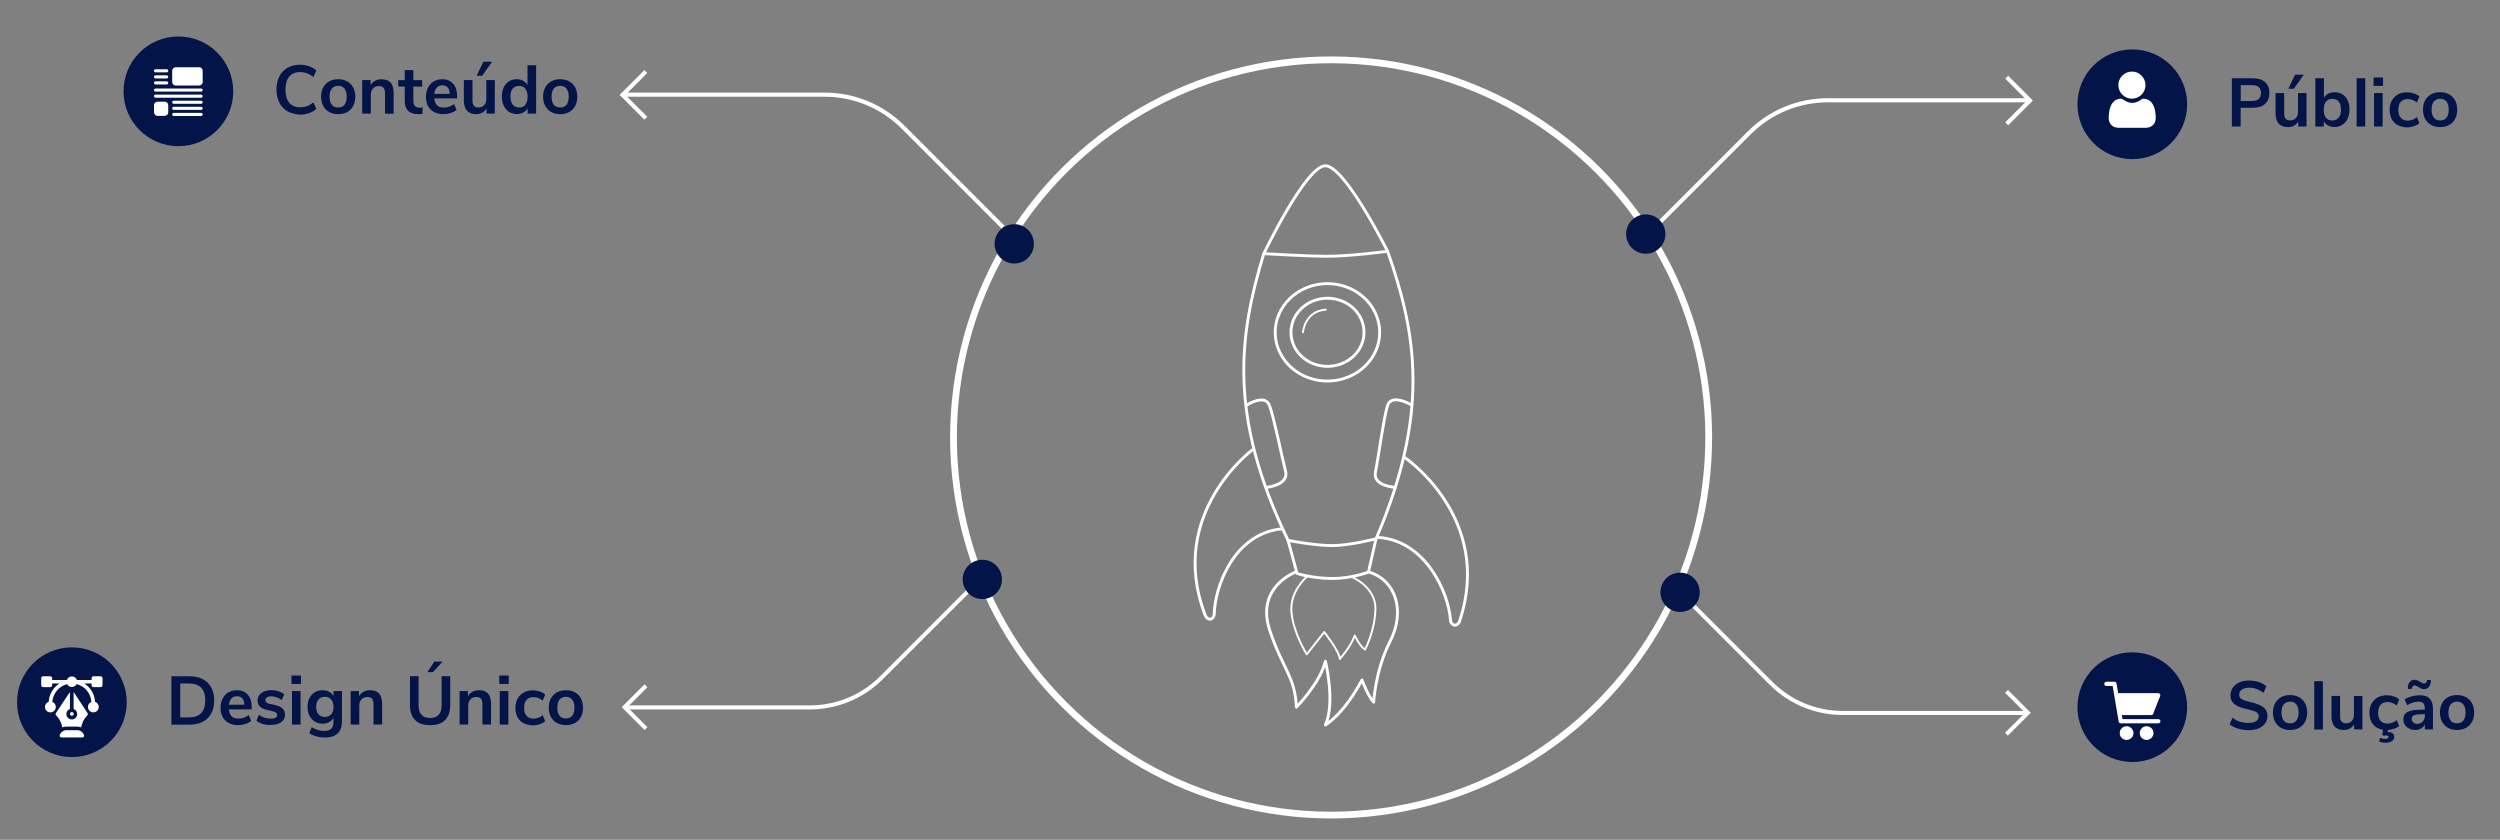 <?xml version="1.0" encoding="UTF-8"?> <svg xmlns="http://www.w3.org/2000/svg" xmlns:xlink="http://www.w3.org/1999/xlink" x="0px" y="0px" viewBox="0 0 2584.3 868.1" style="enable-background:new 0 0 2584.3 868.1;" xml:space="preserve"><rect x="0" y="0" width="2584.3" height="868.1" fill="#808080" stroke="none"/><style type="text/css"> .st0{fill:none;stroke:#FFFFFF;stroke-width:3;stroke-linecap:round;stroke-linejoin:round;stroke-miterlimit:10;} .st1{fill:none;stroke:#FFFFFF;stroke-linecap:round;stroke-linejoin:round;stroke-miterlimit:10;} .st2{fill:none;stroke:#FFFFFF;stroke-width:2;stroke-linecap:round;stroke-linejoin:round;stroke-miterlimit:10;} .st3{fill:none;stroke:#FFFFFF;stroke-width:7;stroke-miterlimit:10;} .st4{fill:none;stroke:#FFFFFF;stroke-width:3;stroke-miterlimit:10;} .st5{fill:#031448;} .st6{fill:#FFFFFF;}</style><g id="Camada_3"></g><g id="Camada_4"> <g> <path class="st0" d="M1324.6,546.7c-49.1,5.2-68.7,59.5-69.4,87.9c-0.2,5.9-6.8,8.2-9.7,0.6c-39.4-104.3,48.9-170,48.9-170"></path> <path class="st0" d="M1424.7,555.5c49.3,3.4,72.7,57.2,74.7,85.5c0.4,5.9,7.2,7.9,9.7,0.3c34.7-105.8-56.4-167.9-56.4-167.9"></path> <path class="st0" d="M1434.4,259.8c0,0-44.3-88.8-64.5-88.4c-20.2,0.4-63.5,90.9-63.5,90.9"></path> <path class="st0" d="M1422.4,557l-7.8,34.4c0,0-17.3,6.6-36.9,6.6c-21.4,0-36.9-5.2-36.9-5.2l-9.3-34.1"></path> <path class="st0" d="M1434.4,259.8c0,0-38.8,5.1-62.2,5.1c-21.8,0-65.8-2.7-65.8-2.7c-26,85.7-36.9,168,25.1,296.4 c0,0,27.2,5.4,45.5,5.4c18.3,0,45.5-7.1,45.5-7.1C1478.6,426.3,1464.1,344.4,1434.4,259.8z"></path> <path class="st0" d="M1371.1,293.2c-29.8,0.6-53.5,23.6-52.9,51.4c0.6,27.8,25.3,49.9,55.1,49.3c29.8-0.6,53.5-23.6,52.9-51.4 C1425.5,314.7,1400.9,292.7,1371.1,293.2z M1373,378.7c-20.8,0.4-38.1-15-38.5-34.5c-0.4-19.4,16.1-35.5,37-35.9 c20.8-0.4,38.1,15,38.5,34.5C1410.4,362.3,1393.8,378.3,1373,378.7z"></path> <path class="st1" d="M1409.9,342.8c0.4,19.4-16.1,35.5-37,35.9c-20.8,0.4-38.1-15-38.5-34.5c-0.4-19.4,16.1-35.5,37-35.9 C1392.3,307.9,1409.5,323.4,1409.9,342.8z"></path> <path class="st2" d="M1346.9,343.5c0,0,1.7-21.9,23.5-23.4"></path> <path class="st2" d="M1350.8,596.3c0,0-17.8,14.9-15.8,36.6s15.8,43.5,15.8,43.5l18.1-23c0,0,15.9,20.1,16.1,27.8 c0,0,11.9-13.4,15.4-24.3c0,0,5.5,11.8,10.7,14.5c0,0,10.3-19.3,10.7-42.1c0.4-22.9-24.9-33.1-24.9-33.1"></path> <path class="st0" d="M1338.6,591.7c0,0-40.5,15.3-26.2,59.3c12.8,39.4,26.5,48.5,27.7,80c0,0,24.3-24.5,30-47.5 c0,0,10.5,42.3,0,65.9c0,0,18.7-10.5,37.8-46.5c0,0,6.6,17.4,12.1,22.9c0,0,1.6-32.8,17.1-63.1c15.6-30.3,6.2-62.3-21-71"></path> <path class="st0" d="M1442.3,503.8c0,0-23.4-1.2-20.5-15.7c3-14.5,8.5-56.2,12.5-68.8s23.4-1.4,23.4-1.4"></path> <path class="st0" d="M1309.4,503.8c0,0,23.3-2.4,19.5-16.8s-11.9-55.6-16.7-68c-4.7-12.4-23.5-0.2-23.5-0.2"></path> </g></g><g id="Camada_2"> <ellipse id="XMLID_8_" transform="matrix(0.707 -0.707 0.707 0.707 83.387 1105.55)" class="st3" cx="1376.2" cy="452.1" rx="390.4" ry="390.4"></ellipse> <g> <path class="st4" d="M1706.6,239.9l-0.9-0.9l102-102c21.9-21.9,51-34,82-34h208v1.3h-208c-30.6,0-59.4,11.9-81.1,33.6 L1706.6,239.9z"></path> <polygon class="st4" points="2075.9,127.4 2075,126.4 2097.5,103.9 2075,81.3 2075.9,80.4 2099.3,103.9 "></polygon> </g> <g> <path class="st4" d="M2095.6,737.6h-190.4c-28.4,0-55-11-75.1-31.1l-93.4-93.4l0.8-0.8l93.4,93.4c19.8,19.8,46.2,30.7,74.2,30.7 h190.4V737.6z"></path> <polygon class="st4" points="2075.6,758.3 2074.8,757.4 2095.5,736.8 2074.8,716.1 2075.6,715.3 2097.1,736.8 2096.7,737.2 "></polygon> </g> <g> <path class="st4" d="M1035.3,234.1l0.9-0.9l-102-102c-21.9-21.9-51-34-82-34h-208v1.3h208c30.6,0,59.4,11.9,81.1,33.6 L1035.3,234.1z"></path> <polygon class="st4" points="666.1,121.6 667,120.7 644.4,98.1 667,75.5 666.1,74.6 642.6,98.1 "></polygon> </g> <g> <path class="st4" d="M646.3,731.9h190.4c28.4,0,55-11,75.1-31.1l93.4-93.4l-0.8-0.8l-93.4,93.4c-19.8,19.8-46.2,30.7-74.2,30.7 H646.3V731.9z"></path> <polygon class="st4" points="666.3,752.5 667.1,751.7 646.5,731 667.1,710.4 666.3,709.5 644.8,731 645.2,731.4 "></polygon> </g> <path id="XMLID_7_" class="st5" d="M1721.3,245.3c1.8-11.1-5.7-21.6-16.7-23.4c-11.1-1.8-21.6,5.7-23.4,16.7 c-1.8,11.1,5.7,21.6,16.7,23.4C1709,263.9,1719.4,256.4,1721.3,245.3z"></path> <path id="XMLID_3_" class="st5" d="M1756.8,615.6c1.8-11.1-5.7-21.6-16.7-23.4c-11.1-1.8-21.6,5.7-23.4,16.7 c-1.8,11.1,5.7,21.6,16.7,23.4C1744.5,634.2,1755,626.7,1756.8,615.6z"></path> <path id="XMLID_2_" class="st5" d="M1035.5,602.3c1.8-11.1-5.7-21.6-16.7-23.4c-11.1-1.8-21.6,5.7-23.4,16.7 c-1.8,11.1,5.7,21.6,16.7,23.4C1023.2,620.8,1033.6,613.3,1035.5,602.3z"></path> <path id="XMLID_1_" class="st5" d="M1068.5,255.4c1.8-11.1-5.7-21.6-16.7-23.4c-11.1-1.8-21.6,5.7-23.4,16.7 c-1.8,11.1,5.7,21.6,16.7,23.4C1056.2,274,1066.7,266.5,1068.5,255.4z"></path></g><g id="Camada_6"></g><g id="Camada_5"> <g> <path class="st5" d="M2307.1,80.9h21.8c5.3,0,9.5,1.3,12.5,4c3,2.7,4.5,6.4,4.5,11.2c0,4.8-1.5,8.6-4.5,11.3c-3,2.7-7.1,4-12.5,4 h-12.7v19.4h-9.1V80.9z M2327.8,104.4c6.3,0,9.4-2.7,9.4-8.2c0-2.8-0.8-4.9-2.3-6.2c-1.6-1.3-3.9-2-7.1-2h-11.5v16.4H2327.8z"></path> <path class="st5" d="M2384.3,96.2v34.6h-8.6v-5.3c-1.1,1.9-2.5,3.3-4.4,4.4c-1.8,1-3.9,1.5-6.2,1.5c-8.5,0-12.8-4.8-12.8-14.3 V96.2h8.9v21c0,2.5,0.5,4.3,1.5,5.5c1,1.2,2.5,1.8,4.7,1.8c2.5,0,4.4-0.8,5.9-2.4s2.2-3.8,2.2-6.5V96.2H2384.3z M2371.2,91.7h-5.7 l7-14.5h9L2371.2,91.7z"></path> <path class="st5" d="M2421.4,97.5c2.3,1.5,4.1,3.5,5.4,6.2c1.3,2.7,1.9,5.8,1.9,9.4c0,3.6-0.6,6.8-1.9,9.5 c-1.3,2.8-3.1,4.9-5.5,6.4c-2.3,1.5-5,2.3-8,2.3c-2.5,0-4.7-0.5-6.7-1.6c-2-1.1-3.5-2.6-4.5-4.5v5.6h-8.7V80.9h8.9v20.3 c1-1.9,2.5-3.3,4.5-4.4s4.1-1.5,6.6-1.5C2416.5,95.3,2419.1,96.1,2421.4,97.5z M2417.6,121.5c1.6-2,2.3-4.8,2.3-8.4 c0-3.5-0.8-6.3-2.3-8.1c-1.5-1.9-3.7-2.8-6.6-2.8s-5,1-6.6,2.9c-1.5,1.9-2.3,4.7-2.3,8.3c0,3.6,0.8,6.4,2.3,8.3 c1.5,1.9,3.7,2.9,6.6,2.9C2413.9,124.5,2416.1,123.5,2417.6,121.5z"></path> <path class="st5" d="M2436.1,130.8V80.9h8.9v49.9H2436.1z"></path> <path class="st5" d="M2453.6,80.1h9.8v8.7h-9.8V80.1z M2454.1,130.8V96.2h8.9v34.6H2454.1z"></path> <path class="st5" d="M2478.4,129.2c-2.7-1.5-4.7-3.5-6.1-6.2c-1.4-2.7-2.1-5.8-2.1-9.4c0-3.6,0.7-6.8,2.2-9.5 c1.5-2.8,3.6-4.9,6.3-6.4c2.7-1.5,5.9-2.3,9.5-2.3c2.5,0,4.9,0.4,7.2,1.2c2.3,0.8,4.2,1.8,5.6,3.2l-2.6,6.2 c-1.5-1.2-3-2.1-4.6-2.7c-1.6-0.6-3.2-0.9-4.9-0.9c-3.1,0-5.5,1-7.2,2.9c-1.7,1.9-2.5,4.7-2.5,8.3c0,3.5,0.8,6.3,2.5,8.2 c1.7,1.9,4.1,2.9,7.2,2.9c1.6,0,3.2-0.3,4.9-0.9c1.6-0.6,3.2-1.5,4.6-2.7l2.6,6.2c-1.5,1.4-3.4,2.4-5.8,3.2 c-2.4,0.8-4.8,1.2-7.4,1.2C2484.3,131.4,2481.1,130.7,2478.4,129.2z"></path> <path class="st5" d="M2513.1,129.2c-2.7-1.5-4.7-3.6-6.2-6.3c-1.5-2.7-2.2-5.9-2.2-9.6c0-3.6,0.7-6.8,2.2-9.5 c1.5-2.7,3.5-4.8,6.2-6.3c2.7-1.5,5.8-2.2,9.3-2.2c3.5,0,6.6,0.7,9.3,2.2c2.7,1.5,4.7,3.6,6.2,6.3c1.4,2.7,2.2,5.9,2.2,9.5 c0,3.6-0.7,6.8-2.2,9.6c-1.4,2.7-3.5,4.8-6.2,6.3c-2.7,1.5-5.8,2.2-9.3,2.2C2518.9,131.4,2515.8,130.7,2513.1,129.2z M2529,121.7 c1.5-1.9,2.3-4.7,2.3-8.4c0-3.6-0.8-6.4-2.3-8.3s-3.7-2.9-6.5-2.9c-2.8,0-5,1-6.6,2.9s-2.3,4.7-2.3,8.3c0,3.7,0.8,6.5,2.3,8.4 c1.5,1.9,3.7,2.8,6.5,2.8C2525.3,124.5,2527.5,123.6,2529,121.7z"></path> </g> <circle class="st5" cx="2204.2" cy="107.8" r="56.7"></circle> <g> <path class="st6" d="M2203.8,102c3.8,0,7.2-1.4,9.9-4.1c2.7-2.7,4.1-6,4.1-9.9c0-3.8-1.4-7.2-4.1-9.9c-2.7-2.7-6-4.1-9.9-4.1 c-3.8,0-7.2,1.4-9.9,4.1c-2.7,2.7-4.1,6-4.1,9.9c0,3.8,1.4,7.2,4.1,9.9C2196.7,100.6,2200,102,2203.8,102L2203.8,102z M2203.8,102 "></path> <path class="st6" d="M2228.3,118.7c-0.1-1.1-0.2-2.4-0.5-3.7c-0.2-1.3-0.5-2.6-0.9-3.7c-0.4-1.2-0.9-2.3-1.5-3.4 c-0.7-1.2-1.4-2.2-2.3-3c-0.9-0.9-2-1.6-3.3-2.1c-1.3-0.5-2.7-0.8-4.2-0.8c-0.6,0-1.2,0.2-2.3,1c-0.7,0.4-1.5,1-2.4,1.5 c-0.8,0.5-1.8,0.9-3.1,1.3c-1.2,0.4-2.5,0.6-3.7,0.6c-1.2,0-2.5-0.2-3.7-0.6c-1.3-0.4-2.3-0.9-3.1-1.3c-0.9-0.6-1.7-1.1-2.4-1.5 c-1.1-0.7-1.7-1-2.3-1c-1.5,0-2.9,0.3-4.2,0.8c-1.3,0.5-2.4,1.2-3.3,2.1c-0.9,0.8-1.6,1.8-2.3,3c-0.6,1.1-1.1,2.3-1.5,3.4 c-0.4,1.1-0.7,2.4-0.9,3.7c-0.2,1.3-0.4,2.5-0.5,3.7c-0.1,1.1-0.1,2.3-0.1,3.4c0,3,1,5.5,2.9,7.3c1.9,1.8,4.4,2.7,7.4,2.7l28,0 c3,0,5.5-0.9,7.4-2.7c1.9-1.8,2.9-4.3,2.9-7.3C2228.4,120.9,2228.4,119.8,2228.3,118.7L2228.3,118.7z M2228.3,118.7"></path> </g></g><g id="Camada_8"> <g> <path class="st5" d="M297.1,115c-3.7-2.1-6.5-5.1-8.4-9c-2-3.9-2.9-8.4-2.9-13.5s1-9.6,2.9-13.5c2-3.8,4.8-6.8,8.4-8.9 c3.7-2.1,7.9-3.2,12.9-3.2c3.4,0,6.5,0.5,9.5,1.6c3,1,5.5,2.5,7.5,4.4l-3,6.7c-2.3-1.8-4.5-3.1-6.7-3.9c-2.2-0.8-4.6-1.2-7.1-1.2 c-4.8,0-8.5,1.6-11.2,4.7c-2.6,3.1-3.9,7.6-3.9,13.5c0,5.9,1.3,10.4,3.9,13.5c2.6,3.1,6.3,4.7,11.2,4.7c2.5,0,4.9-0.4,7.1-1.2 c2.2-0.8,4.5-2.1,6.7-3.9l3,6.7c-2,1.9-4.5,3.4-7.5,4.4c-3,1-6.1,1.6-9.5,1.6C305,118.1,300.7,117.1,297.1,115z"></path> <path class="st5" d="M340.3,115.8c-2.7-1.5-4.7-3.6-6.2-6.3c-1.5-2.7-2.2-5.9-2.2-9.6c0-3.6,0.7-6.8,2.2-9.5 c1.5-2.7,3.5-4.8,6.2-6.3c2.7-1.5,5.8-2.2,9.3-2.2c3.5,0,6.6,0.7,9.3,2.2c2.7,1.5,4.7,3.6,6.2,6.3c1.4,2.7,2.2,5.9,2.2,9.5 c0,3.6-0.7,6.8-2.2,9.6c-1.4,2.7-3.5,4.8-6.2,6.3c-2.7,1.5-5.8,2.2-9.3,2.2C346.1,118,343,117.3,340.3,115.8z M356.1,108.3 c1.5-1.9,2.3-4.7,2.3-8.4c0-3.6-0.8-6.4-2.3-8.3s-3.7-2.9-6.5-2.9c-2.8,0-5,1-6.6,2.9c-1.5,1.9-2.3,4.7-2.3,8.3 c0,3.7,0.8,6.5,2.3,8.4s3.7,2.8,6.5,2.8C352.4,111.2,354.6,110.2,356.1,108.3z"></path> <path class="st5" d="M403.9,85.5c2,2.4,3,5.9,3,10.7v21.3h-8.9V96.7c0-2.7-0.5-4.7-1.5-5.9c-1-1.2-2.6-1.8-4.8-1.8 c-2.6,0-4.6,0.8-6.1,2.4c-1.5,1.6-2.3,3.8-2.3,6.4v19.6h-8.9V82.8h8.6V88c1.2-1.9,2.8-3.4,4.7-4.5c2-1,4.2-1.6,6.7-1.6 C398.8,82,401.9,83.2,403.9,85.5z"></path> <path class="st5" d="M437,111.2l-0.4,6.6c-1.4,0.1-2.7,0.2-3.9,0.2c-4.9,0-8.5-1.1-10.8-3.4c-2.3-2.2-3.5-5.6-3.5-10V89.5h-6.7 v-6.7h6.7V72.5h8.9v10.3h9.1v6.7h-9.1v14.9c0,4.6,2.1,6.9,6.4,6.9C434.7,111.4,435.8,111.3,437,111.2z"></path> <path class="st5" d="M472.5,101.7h-23.6c0.3,3.2,1.3,5.6,2.9,7.2c1.7,1.6,4,2.3,7.1,2.3c3.8,0,7.3-1.2,10.5-3.7l2.6,6.1 c-1.6,1.3-3.6,2.4-6.1,3.2c-2.4,0.8-4.9,1.2-7.3,1.2c-5.7,0-10.1-1.6-13.4-4.8c-3.3-3.2-4.9-7.6-4.9-13.2c0-3.5,0.7-6.7,2.1-9.4 c1.4-2.7,3.4-4.9,6-6.4c2.6-1.5,5.5-2.3,8.7-2.3c4.8,0,8.5,1.5,11.3,4.6c2.8,3.1,4.1,7.3,4.1,12.7V101.7z M451.6,90.5 c-1.4,1.5-2.3,3.7-2.7,6.5h16c-0.1-2.9-0.8-5.1-2.1-6.6c-1.3-1.5-3.2-2.2-5.5-2.2C454.9,88.2,453,89,451.6,90.5z"></path> <path class="st5" d="M511.5,82.8v34.6h-8.6v-5.3c-1.1,1.9-2.5,3.3-4.4,4.4c-1.8,1-3.9,1.5-6.2,1.5c-8.5,0-12.8-4.8-12.8-14.3V82.8 h8.9v21c0,2.5,0.5,4.3,1.5,5.5c1,1.2,2.5,1.8,4.7,1.8c2.5,0,4.4-0.8,5.9-2.4c1.5-1.6,2.2-3.8,2.2-6.5V82.8H511.5z M498.4,78.3 h-5.7l7-14.5h9L498.4,78.3z"></path> <path class="st5" d="M554.2,67.5v49.9h-8.8v-5.6c-1,1.9-2.5,3.4-4.5,4.5c-2,1.1-4.2,1.6-6.7,1.6c-3,0-5.6-0.8-8-2.3 c-2.3-1.5-4.2-3.6-5.5-6.4c-1.3-2.8-1.9-5.9-1.9-9.5c0-3.6,0.6-6.7,1.9-9.4c1.3-2.7,3.1-4.8,5.4-6.2c2.3-1.5,5-2.2,8-2.2 c2.5,0,4.7,0.5,6.7,1.6c1.9,1,3.4,2.5,4.5,4.4V67.5H554.2z M543.1,108.3c1.5-1.9,2.3-4.7,2.3-8.3c0-3.6-0.8-6.3-2.3-8.3 c-1.5-1.9-3.7-2.9-6.5-2.9c-2.8,0-5,0.9-6.6,2.8c-1.6,1.9-2.3,4.6-2.3,8.1c0,3.6,0.8,6.4,2.3,8.4c1.6,2,3.7,3,6.5,3 C539.4,111.2,541.6,110.2,543.1,108.3z"></path> <path class="st5" d="M569.8,115.8c-2.7-1.5-4.7-3.6-6.2-6.3c-1.5-2.7-2.2-5.9-2.2-9.6c0-3.6,0.7-6.8,2.2-9.5 c1.5-2.7,3.5-4.8,6.2-6.3c2.7-1.5,5.8-2.2,9.3-2.2c3.5,0,6.6,0.7,9.3,2.2c2.7,1.5,4.7,3.6,6.2,6.3c1.4,2.7,2.2,5.9,2.2,9.5 c0,3.6-0.7,6.8-2.2,9.6c-1.4,2.7-3.5,4.8-6.2,6.3c-2.7,1.5-5.8,2.2-9.3,2.2C575.6,118,572.5,117.3,569.8,115.8z M585.6,108.3 c1.5-1.9,2.3-4.7,2.3-8.4c0-3.6-0.8-6.4-2.3-8.3c-1.5-1.9-3.7-2.9-6.5-2.9c-2.8,0-5,1-6.6,2.9s-2.3,4.7-2.3,8.3 c0,3.7,0.8,6.5,2.3,8.4s3.7,2.8,6.5,2.8C581.9,111.2,584.1,110.2,585.6,108.3z"></path> </g> <circle class="st5" cx="184.4" cy="94.4" r="56.7"></circle> <g> <path class="st6" d="M162.9,119.8h7.3c2,0,3.7-1.6,3.7-3.7v-7.3c0-2-1.6-3.7-3.7-3.7h-7.3c-2,0-3.7,1.6-3.7,3.7v7.3 C159.2,118.1,160.9,119.8,162.9,119.8L162.9,119.8z M162.9,119.8"></path> <path class="st6" d="M205.8,69.5h-24.1c-2,0-3.7,1.6-3.7,3.7v11.5c0,2,1.6,3.7,3.7,3.7h24.1c2,0,3.7-1.6,3.7-3.7V73.2 C209.5,71.2,207.9,69.5,205.8,69.5L205.8,69.5z M205.8,69.5"></path> <path class="st6" d="M160.8,74.8h11.5c0.9,0,1.6-0.7,1.6-1.6c0-0.9-0.7-1.6-1.6-1.6h-11.5c-0.9,0-1.6,0.7-1.6,1.6 C159.2,74.1,160,74.8,160.8,74.8L160.8,74.8z M160.8,74.8"></path> <path class="st6" d="M160.8,81.1h11.5c0.9,0,1.6-0.7,1.6-1.6c0-0.9-0.7-1.6-1.6-1.6h-11.5c-0.9,0-1.6,0.7-1.6,1.6 C159.2,80.4,160,81.1,160.8,81.1L160.8,81.1z M160.8,81.1"></path> <path class="st6" d="M160.8,87.3h11.5c0.9,0,1.6-0.7,1.6-1.6c0-0.9-0.7-1.6-1.6-1.6h-11.5c-0.9,0-1.6,0.7-1.6,1.6 C159.2,86.6,160,87.3,160.8,87.3L160.8,87.3z M160.8,87.3"></path> <path class="st6" d="M207.9,91.5h-47.1c-0.9,0-1.6,0.7-1.6,1.6c0,0.9,0.7,1.6,1.6,1.6h47.1c0.9,0,1.6-0.7,1.6-1.6 C209.5,92.2,208.8,91.5,207.9,91.5L207.9,91.5z M207.9,91.5"></path> <path class="st6" d="M207.9,97.8h-47.1c-0.9,0-1.6,0.7-1.6,1.6c0,0.9,0.7,1.6,1.6,1.6h47.1c0.9,0,1.6-0.7,1.6-1.6 C209.5,98.5,208.8,97.8,207.9,97.8L207.9,97.8z M207.9,97.8"></path> <path class="st6" d="M207.9,104.1h-28.3c-0.9,0-1.6,0.7-1.6,1.6c0,0.9,0.7,1.6,1.6,1.6h28.3c0.9,0,1.6-0.7,1.6-1.6 C209.5,104.8,208.8,104.1,207.9,104.1L207.9,104.1z M207.9,104.1"></path> <path class="st6" d="M207.9,110.4h-28.3c-0.9,0-1.6,0.7-1.6,1.6c0,0.9,0.7,1.6,1.6,1.6h28.3c0.9,0,1.6-0.7,1.6-1.6 C209.5,111.1,208.8,110.4,207.9,110.4L207.9,110.4z M207.9,110.4"></path> <path class="st6" d="M207.9,116.7h-28.3c-0.9,0-1.6,0.7-1.6,1.6c0,0.9,0.7,1.6,1.6,1.6h28.3c0.9,0,1.6-0.7,1.6-1.6 C209.5,117.4,208.8,116.7,207.9,116.7L207.9,116.7z M207.9,116.7"></path> </g></g><g id="Camada_7"> <g> <path class="st5" d="M2313.3,753.1c-3.4-1-6.2-2.5-8.5-4.4l3-6.7c2.4,1.8,4.9,3.2,7.6,4c2.7,0.9,5.6,1.3,8.7,1.3 c3.4,0,6.1-0.6,8-1.8c1.9-1.2,2.8-2.9,2.8-5.1c0-1.9-0.9-3.3-2.6-4.3c-1.7-1-4.6-1.9-8.6-2.8c-4.2-0.9-7.5-1.9-10.1-3.1 c-2.6-1.2-4.6-2.7-5.9-4.5c-1.3-1.8-2-4.2-2-7c0-2.9,0.8-5.5,2.4-7.9c1.6-2.3,3.9-4.1,6.8-5.4c2.9-1.3,6.3-1.9,10.1-1.9 c3.5,0,6.8,0.5,10,1.6c3.2,1.1,5.8,2.5,7.8,4.4l-3,6.7c-4.4-3.5-9.4-5.3-14.7-5.3c-3.2,0-5.7,0.6-7.6,1.9 c-1.9,1.3-2.8,3.1-2.8,5.4c0,1.9,0.8,3.4,2.5,4.5c1.7,1,4.5,2,8.4,2.9c4.2,0.9,7.6,2,10.2,3.2s4.6,2.6,6,4.4 c1.4,1.8,2.1,4.1,2.1,6.8c0,3-0.8,5.6-2.4,7.8c-1.6,2.2-3.9,4-6.9,5.2c-3,1.2-6.5,1.8-10.6,1.8 C2320.2,754.7,2316.6,754.2,2313.3,753.1z"></path> <path class="st5" d="M2358,752.4c-2.7-1.5-4.7-3.6-6.2-6.3c-1.5-2.7-2.2-5.9-2.2-9.6c0-3.6,0.7-6.8,2.2-9.5 c1.5-2.7,3.5-4.8,6.2-6.3c2.7-1.5,5.8-2.2,9.3-2.2c3.5,0,6.6,0.7,9.3,2.2c2.7,1.5,4.7,3.6,6.2,6.3c1.4,2.7,2.2,5.9,2.2,9.5 c0,3.6-0.7,6.8-2.2,9.6c-1.4,2.7-3.5,4.8-6.2,6.3c-2.7,1.5-5.8,2.2-9.3,2.2C2363.8,754.6,2360.7,753.9,2358,752.4z M2373.8,744.9 c1.5-1.9,2.3-4.7,2.3-8.4c0-3.6-0.8-6.4-2.3-8.3c-1.5-1.9-3.7-2.9-6.5-2.9c-2.8,0-5,1-6.6,2.9c-1.5,1.9-2.3,4.7-2.3,8.3 c0,3.7,0.8,6.5,2.3,8.4c1.5,1.9,3.7,2.8,6.5,2.8C2370.1,747.8,2372.3,746.8,2373.8,744.9z"></path> <path class="st5" d="M2392.3,754.1v-49.9h8.9v49.9H2392.3z"></path> <path class="st5" d="M2442.1,719.4v34.6h-8.6v-5.3c-1.1,1.9-2.5,3.3-4.4,4.4c-1.8,1-3.9,1.5-6.2,1.5c-8.5,0-12.8-4.8-12.8-14.3 v-20.9h8.9v21c0,2.5,0.5,4.3,1.5,5.5c1,1.2,2.5,1.8,4.7,1.8c2.5,0,4.4-0.8,5.9-2.4c1.5-1.6,2.2-3.8,2.2-6.5v-19.3H2442.1z"></path> <path class="st5" d="M2475,753.2c-2.1,0.8-4.3,1.2-6.6,1.3l-0.3,2.4c0.3,0,0.7-0.1,1.2-0.1c1.7,0,3.1,0.4,4.1,1.3 c1,0.8,1.6,2.1,1.6,3.6c0,1.8-0.8,3.3-2.4,4.4c-1.6,1.1-3.8,1.7-6.6,1.7c-1,0-2.2-0.1-3.4-0.3c-1.2-0.2-2.3-0.5-3.2-1l0.8-3.7 c2,0.7,3.9,1,5.5,1c1.1,0,1.9-0.2,2.5-0.5c0.6-0.4,0.9-0.9,0.9-1.6c0-0.5-0.2-0.8-0.6-1.1c-0.4-0.3-1-0.4-1.7-0.4 c-0.7,0-1.6,0.2-2.8,0.5l-1.3-1.3l0.6-5c-4.4-0.7-7.8-2.6-10.3-5.7c-2.5-3.1-3.7-7.1-3.7-11.8c0-3.6,0.7-6.8,2.2-9.5 c1.5-2.8,3.6-4.9,6.3-6.4c2.7-1.5,5.9-2.3,9.5-2.3c2.5,0,4.9,0.4,7.2,1.2c2.3,0.8,4.2,1.8,5.6,3.2l-2.6,6.2 c-1.5-1.2-3-2.1-4.6-2.7c-1.6-0.6-3.2-0.9-4.9-0.9c-3.1,0-5.5,1-7.2,2.9c-1.7,1.9-2.5,4.7-2.5,8.3c0,3.5,0.8,6.3,2.5,8.2 c1.7,1.9,4.1,2.9,7.2,2.9c1.6,0,3.2-0.3,4.9-0.9c1.6-0.6,3.2-1.5,4.6-2.7l2.6,6.2C2478.9,751.5,2477.1,752.5,2475,753.2z"></path> <path class="st5" d="M2511.5,722.1c2.4,2.4,3.5,6,3.5,10.9v21h-8.4v-5.3c-0.8,1.8-2.1,3.3-3.8,4.3c-1.7,1-3.7,1.6-6,1.6 c-2.3,0-4.4-0.5-6.3-1.4c-1.9-0.9-3.4-2.2-4.5-3.9c-1.1-1.7-1.6-3.5-1.6-5.5c0-2.5,0.6-4.6,1.9-6c1.3-1.5,3.4-2.5,6.3-3.2 c2.9-0.7,7-1,12.1-1h1.8V732c0-2.4-0.5-4.1-1.5-5.1c-1-1-2.7-1.6-5.1-1.6c-1.8,0-3.8,0.3-5.8,1c-2,0.6-4,1.5-5.9,2.7l-2.5-6.1 c1.9-1.2,4.3-2.2,7-3c2.7-0.8,5.3-1.2,7.8-1.2C2505.6,718.6,2509.2,719.7,2511.5,722.1z M2490.9,705.1c1.3-1.6,3-2.4,5.2-2.4 c0.9,0,1.7,0.2,2.6,0.5c0.8,0.4,1.8,0.9,3,1.6c0.9,0.6,1.7,1,2.3,1.3c0.6,0.3,1.2,0.4,1.8,0.4c0.9,0,1.7-0.3,2.2-1 c0.5-0.7,0.8-1.5,0.9-2.6h4c0,3.1-0.7,5.5-2,7.1c-1.3,1.6-3,2.4-5.2,2.4c-0.9,0-1.7-0.2-2.5-0.5c-0.8-0.4-1.8-0.9-3-1.6 c-0.9-0.6-1.7-1-2.3-1.3c-0.6-0.3-1.2-0.4-1.8-0.4c-0.9,0-1.7,0.3-2.2,1c-0.5,0.7-0.8,1.5-0.9,2.6h-4 C2488.9,709.1,2489.5,706.8,2490.9,705.1z M2504.4,745.9c1.5-1.6,2.2-3.6,2.2-6.1v-1.5h-1.3c-3.2,0-5.6,0.1-7.4,0.4 c-1.7,0.3-3,0.8-3.8,1.5c-0.8,0.7-1.1,1.7-1.1,2.9c0,1.5,0.5,2.7,1.6,3.7c1,1,2.4,1.5,4,1.5C2501,748.2,2502.9,747.5,2504.4,745.9 z"></path> <path class="st5" d="M2530.6,752.4c-2.7-1.5-4.7-3.6-6.2-6.3c-1.5-2.7-2.2-5.9-2.2-9.6c0-3.6,0.7-6.8,2.2-9.5 c1.5-2.7,3.5-4.8,6.2-6.3c2.7-1.5,5.8-2.2,9.3-2.2c3.5,0,6.6,0.7,9.3,2.2c2.7,1.5,4.7,3.6,6.2,6.3c1.4,2.7,2.2,5.9,2.2,9.5 c0,3.6-0.7,6.8-2.2,9.6c-1.4,2.7-3.5,4.8-6.2,6.3c-2.7,1.5-5.8,2.2-9.3,2.2C2536.3,754.6,2533.2,753.9,2530.6,752.4z M2546.4,744.9c1.5-1.9,2.3-4.7,2.3-8.4c0-3.6-0.8-6.4-2.3-8.3c-1.5-1.9-3.7-2.9-6.5-2.9c-2.8,0-5,1-6.6,2.9 c-1.5,1.9-2.3,4.7-2.3,8.3c0,3.7,0.8,6.5,2.3,8.4c1.5,1.9,3.7,2.8,6.5,2.8C2542.7,747.8,2544.9,746.8,2546.4,744.9z"></path> </g> <circle class="st5" cx="2204.2" cy="731" r="56.7"></circle> <g> <path class="st6" d="M2198.3,750.7c-3.9,0-7.1,3.2-7.1,7.1s3.2,7.1,7.1,7.1s7.1-3.2,7.1-7.1S2202.2,750.7,2198.3,750.7 L2198.3,750.7z"></path> <path class="st6" d="M2219,750.7c-3.9,0-7.1,3.2-7.1,7.1s3.2,7.1,7.1,7.1s7.1-3.2,7.1-7.1S2222.9,750.7,2219,750.7L2219,750.7z"></path> <path class="st6" d="M2231.1,743.4h-37l-0.7-4.2h30.4c0.9,0,1.7-0.5,2-1.4l7.2-18.3c0.4-1.1-0.1-2.4-1.2-2.8 c-0.3-0.1-0.5-0.2-0.8-0.2h-41.4l-1.7-10c-0.2-1.1-1.1-1.8-2.2-1.8h-8.3c-1.2,0-2.2,1-2.2,2.2s1,2.2,2.2,2.2h6.5l6.2,36.8 c0.2,1.1,1.1,1.8,2.2,1.8h38.8c1.2,0,2.2-1,2.2-2.2S2232.3,743.4,2231.1,743.4z"></path> </g></g><g id="Camada_9"> <g> <path class="st5" d="M177.2,699.1h18.4c8.2,0,14.5,2.2,19,6.6c4.5,4.4,6.8,10.5,6.8,18.4s-2.3,14-6.8,18.4 c-4.5,4.4-10.9,6.6-19,6.6h-18.4V699.1z M195,741.6c11.5,0,17.2-5.9,17.2-17.6c0-11.7-5.7-17.5-17.2-17.5h-8.7v35.1H195z"></path> <path class="st5" d="M260.2,733.3h-23.6c0.3,3.2,1.3,5.6,2.9,7.2c1.7,1.6,4,2.3,7.1,2.3c3.8,0,7.3-1.2,10.5-3.7l2.6,6.1 c-1.6,1.3-3.6,2.4-6.1,3.2c-2.4,0.8-4.9,1.2-7.3,1.2c-5.7,0-10.1-1.6-13.4-4.8c-3.3-3.2-4.9-7.6-4.9-13.2c0-3.5,0.7-6.7,2.1-9.4 c1.4-2.7,3.4-4.9,6-6.4s5.5-2.3,8.7-2.3c4.8,0,8.5,1.5,11.3,4.6c2.8,3.1,4.1,7.3,4.1,12.7V733.3z M239.3,722 c-1.4,1.5-2.3,3.7-2.7,6.5h16c-0.1-2.9-0.8-5.1-2.1-6.6c-1.3-1.5-3.2-2.2-5.5-2.2C242.6,719.7,240.7,720.5,239.3,722z"></path> <path class="st5" d="M271.7,748.4c-2.6-0.8-4.8-1.8-6.6-3.3l2.5-6.2c3.7,2.7,7.9,4,12.7,4c2,0,3.6-0.3,4.6-1 c1.1-0.7,1.6-1.6,1.6-2.8c0-1-0.4-1.8-1.1-2.4c-0.7-0.6-2-1.1-3.9-1.6l-5.7-1.3c-3.2-0.7-5.6-1.9-7.2-3.5 c-1.6-1.6-2.3-3.7-2.3-6.2c0-2.1,0.6-4,1.8-5.6c1.2-1.6,2.9-2.9,5-3.8s4.6-1.3,7.5-1.3c2.5,0,4.8,0.4,7.1,1.1 c2.3,0.8,4.3,1.8,6.1,3.2l-2.5,6c-3.6-2.6-7.2-3.9-10.8-3.9c-1.9,0-3.4,0.4-4.5,1.1c-1.1,0.7-1.6,1.7-1.6,3c0,0.9,0.3,1.7,1,2.3 s1.8,1.1,3.3,1.4l5.9,1.3c3.4,0.8,6,1.9,7.6,3.6c1.6,1.6,2.4,3.8,2.4,6.4c0,3.2-1.3,5.8-3.9,7.6c-2.6,1.9-6.1,2.8-10.6,2.8 C277.1,749.6,274.3,749.2,271.7,748.4z"></path> <path class="st5" d="M301.3,698.3h9.8v8.7h-9.8V698.3z M301.8,749v-34.6h8.9V749H301.8z"></path> <path class="st5" d="M353.5,714.4v31.5c0,5.4-1.5,9.5-4.5,12.3c-3,2.8-7.4,4.2-13.3,4.2c-3,0-5.9-0.4-8.7-1.2s-5.2-1.9-7.3-3.3 l2.5-6.2c4.3,2.6,8.7,3.9,13.3,3.9c6.1,0,9.2-3,9.2-9.1v-4.5c-1,1.9-2.5,3.4-4.5,4.5s-4.2,1.6-6.8,1.6c-3,0-5.7-0.7-8-2.2 c-2.3-1.4-4.2-3.5-5.5-6.1c-1.3-2.6-2-5.6-2-9c0-3.4,0.6-6.4,1.9-9c1.3-2.6,3.1-4.6,5.5-6.1s5.1-2.2,8.1-2.2 c2.5,0,4.8,0.5,6.8,1.6s3.5,2.6,4.5,4.5v-5.2H353.5z M342.4,738.4c1.6-1.8,2.4-4.4,2.4-7.6c0-3.3-0.8-5.8-2.4-7.7 c-1.6-1.8-3.8-2.8-6.6-2.8c-2.8,0-5,0.9-6.6,2.8c-1.6,1.8-2.4,4.4-2.4,7.7c0,3.2,0.8,5.7,2.4,7.5c1.6,1.9,3.8,2.8,6.6,2.8 C338.6,741.1,340.8,740.2,342.4,738.4z"></path> <path class="st5" d="M392,717.1c2,2.4,3,5.9,3,10.7V749h-8.9v-20.8c0-2.7-0.5-4.7-1.5-5.9c-1-1.2-2.6-1.8-4.8-1.8 c-2.6,0-4.6,0.8-6.1,2.4c-1.5,1.6-2.3,3.8-2.3,6.4V749h-8.9v-34.6h8.6v5.2c1.2-1.9,2.8-3.4,4.7-4.5c2-1,4.2-1.6,6.7-1.6 C386.9,713.5,390,714.7,392,717.1z"></path> <path class="st5" d="M429.1,744.3c-3.5-3.5-5.3-8.7-5.3-15.5v-29.8h8.9v30.2c0,4.3,1,7.5,3,9.7c2,2.2,5,3.3,8.9,3.3 c3.9,0,6.8-1.1,8.9-3.3c2-2.2,3-5.5,3-9.7v-30.2h8.9v29.8c0,6.8-1.8,11.9-5.3,15.5c-3.5,3.6-8.7,5.3-15.5,5.3 C437.8,749.6,432.6,747.9,429.1,744.3z M447.5,694.8h-5.7l7.2-10.9h8.6L447.5,694.8z"></path> <path class="st5" d="M504.6,717.1c2,2.4,3,5.9,3,10.7V749h-8.9v-20.8c0-2.7-0.5-4.7-1.5-5.9c-1-1.2-2.6-1.8-4.8-1.8 c-2.6,0-4.6,0.8-6.1,2.4c-1.5,1.6-2.3,3.8-2.3,6.4V749h-8.9v-34.6h8.6v5.2c1.2-1.9,2.8-3.4,4.7-4.5c2-1,4.2-1.6,6.7-1.6 C499.5,713.5,502.6,714.7,504.6,717.1z"></path> <path class="st5" d="M516.1,698.3h9.8v8.7h-9.8V698.3z M516.6,749v-34.6h8.9V749H516.6z"></path> <path class="st5" d="M541,747.4c-2.7-1.5-4.7-3.5-6.1-6.2c-1.4-2.7-2.1-5.8-2.1-9.4s0.7-6.8,2.2-9.5c1.5-2.8,3.6-4.9,6.3-6.4 c2.7-1.5,5.9-2.3,9.5-2.3c2.5,0,4.9,0.4,7.2,1.2c2.3,0.8,4.2,1.8,5.6,3.2l-2.6,6.2c-1.5-1.2-3-2.1-4.6-2.7 c-1.6-0.6-3.2-0.9-4.9-0.9c-3.1,0-5.5,1-7.2,2.9c-1.7,1.9-2.5,4.7-2.5,8.3c0,3.5,0.8,6.3,2.5,8.2c1.7,1.9,4.1,2.9,7.2,2.9 c1.6,0,3.2-0.3,4.9-0.9c1.6-0.6,3.2-1.5,4.6-2.7l2.6,6.2c-1.5,1.4-3.4,2.4-5.8,3.2c-2.4,0.8-4.8,1.2-7.4,1.2 C546.8,749.6,543.6,748.8,541,747.4z"></path> <path class="st5" d="M575.7,747.4c-2.7-1.5-4.7-3.6-6.2-6.3c-1.5-2.7-2.2-5.9-2.2-9.6s0.7-6.8,2.2-9.5c1.5-2.7,3.5-4.8,6.2-6.3 c2.7-1.5,5.8-2.2,9.3-2.2c3.5,0,6.6,0.7,9.3,2.2c2.7,1.5,4.7,3.6,6.2,6.3c1.4,2.7,2.2,5.9,2.2,9.5s-0.7,6.8-2.2,9.6 c-1.4,2.7-3.5,4.8-6.2,6.3c-2.7,1.5-5.8,2.2-9.3,2.2C581.5,749.6,578.4,748.8,575.7,747.4z M591.5,739.9c1.5-1.9,2.3-4.7,2.3-8.4 c0-3.6-0.8-6.4-2.3-8.3c-1.5-1.9-3.7-2.9-6.5-2.9c-2.8,0-5,1-6.6,2.9c-1.5,1.9-2.3,4.7-2.3,8.3c0,3.7,0.8,6.5,2.3,8.4 c1.5,1.9,3.7,2.8,6.5,2.8C587.8,742.7,590,741.7,591.5,739.9z"></path> </g> <circle class="st5" cx="74.3" cy="725.9" r="56.7"></circle> <g> <path class="st6" d="M104.1,699.1h-7.5c-1,0-1.9,0.8-1.9,1.9v1.9H79.5c-0.8-2.2-2.8-3.7-5.2-3.7s-4.5,1.6-5.2,3.7H53.9v-1.9 c0-1-0.8-1.9-1.9-1.9h-7.5c-1,0-1.9,0.8-1.9,1.9v7.4c0,1,0.8,1.9,1.9,1.9h7.5c1,0,1.9-0.8,1.9-1.9v-1.9h7.6 c-6.4,4-10.7,11.1-11.2,19c-2.2,0.7-3.8,2.8-3.8,5.3c0,3.1,2.5,5.6,5.6,5.6s5.6-2.5,5.6-5.6c0-2.4-1.5-4.4-3.6-5.2 c0.6-8.8,6.8-16.2,15.3-18.4c0.9,1.8,2.8,3,4.9,3s4-1.2,4.9-3c8.6,2.1,14.7,9.5,15.3,18.4c-2.1,0.8-3.6,2.8-3.6,5.2 c0,3.1,2.5,5.6,5.6,5.6s5.6-2.5,5.6-5.6c0-2.5-1.6-4.5-3.8-5.3c-0.5-7.9-4.7-14.9-11.2-19h7.6v1.9c0,1,0.8,1.9,1.9,1.9h7.5 c1,0,1.9-0.8,1.9-1.9v-7.4C105.9,699.9,105.1,699.1,104.1,699.1z"></path> <path class="st6" d="M79.8,754.8H68.7c-3.3,0-6.1,2.3-7,5.2c-0.4,1.1,0.6,2.3,1.8,2.3h21.6c1.2,0,2.2-1.2,1.8-2.3 C85.9,757,83.1,754.8,79.8,754.8z"></path> <path class="st6" d="M76.1,715.3v17.6c2.2,0.8,3.7,2.8,3.7,5.2c0,3.1-2.5,5.6-5.6,5.6c-3.1,0-5.6-2.5-5.6-5.6 c0-2.4,1.6-4.5,3.7-5.2v-17.6l-14.5,21.8c-0.5,0.7-0.4,1.7,0.2,2.3c3.4,3.4,5.6,7.8,6.4,12.5c1.3-0.5,2.7-0.8,4.2-0.8h11.1 c1.5,0,2.9,0.3,4.2,0.8c0.8-4.7,3-9.1,6.4-12.5c0.6-0.6,0.7-1.6,0.2-2.3L76.1,715.3z"></path> <path class="st6" d="M74.3,739.9c1,0,1.9-0.8,1.9-1.9c0-1-0.8-1.9-1.9-1.9c-1,0-1.9,0.8-1.9,1.9C72.4,739.1,73.3,739.9,74.3,739.9 z"></path> </g></g></svg> 
